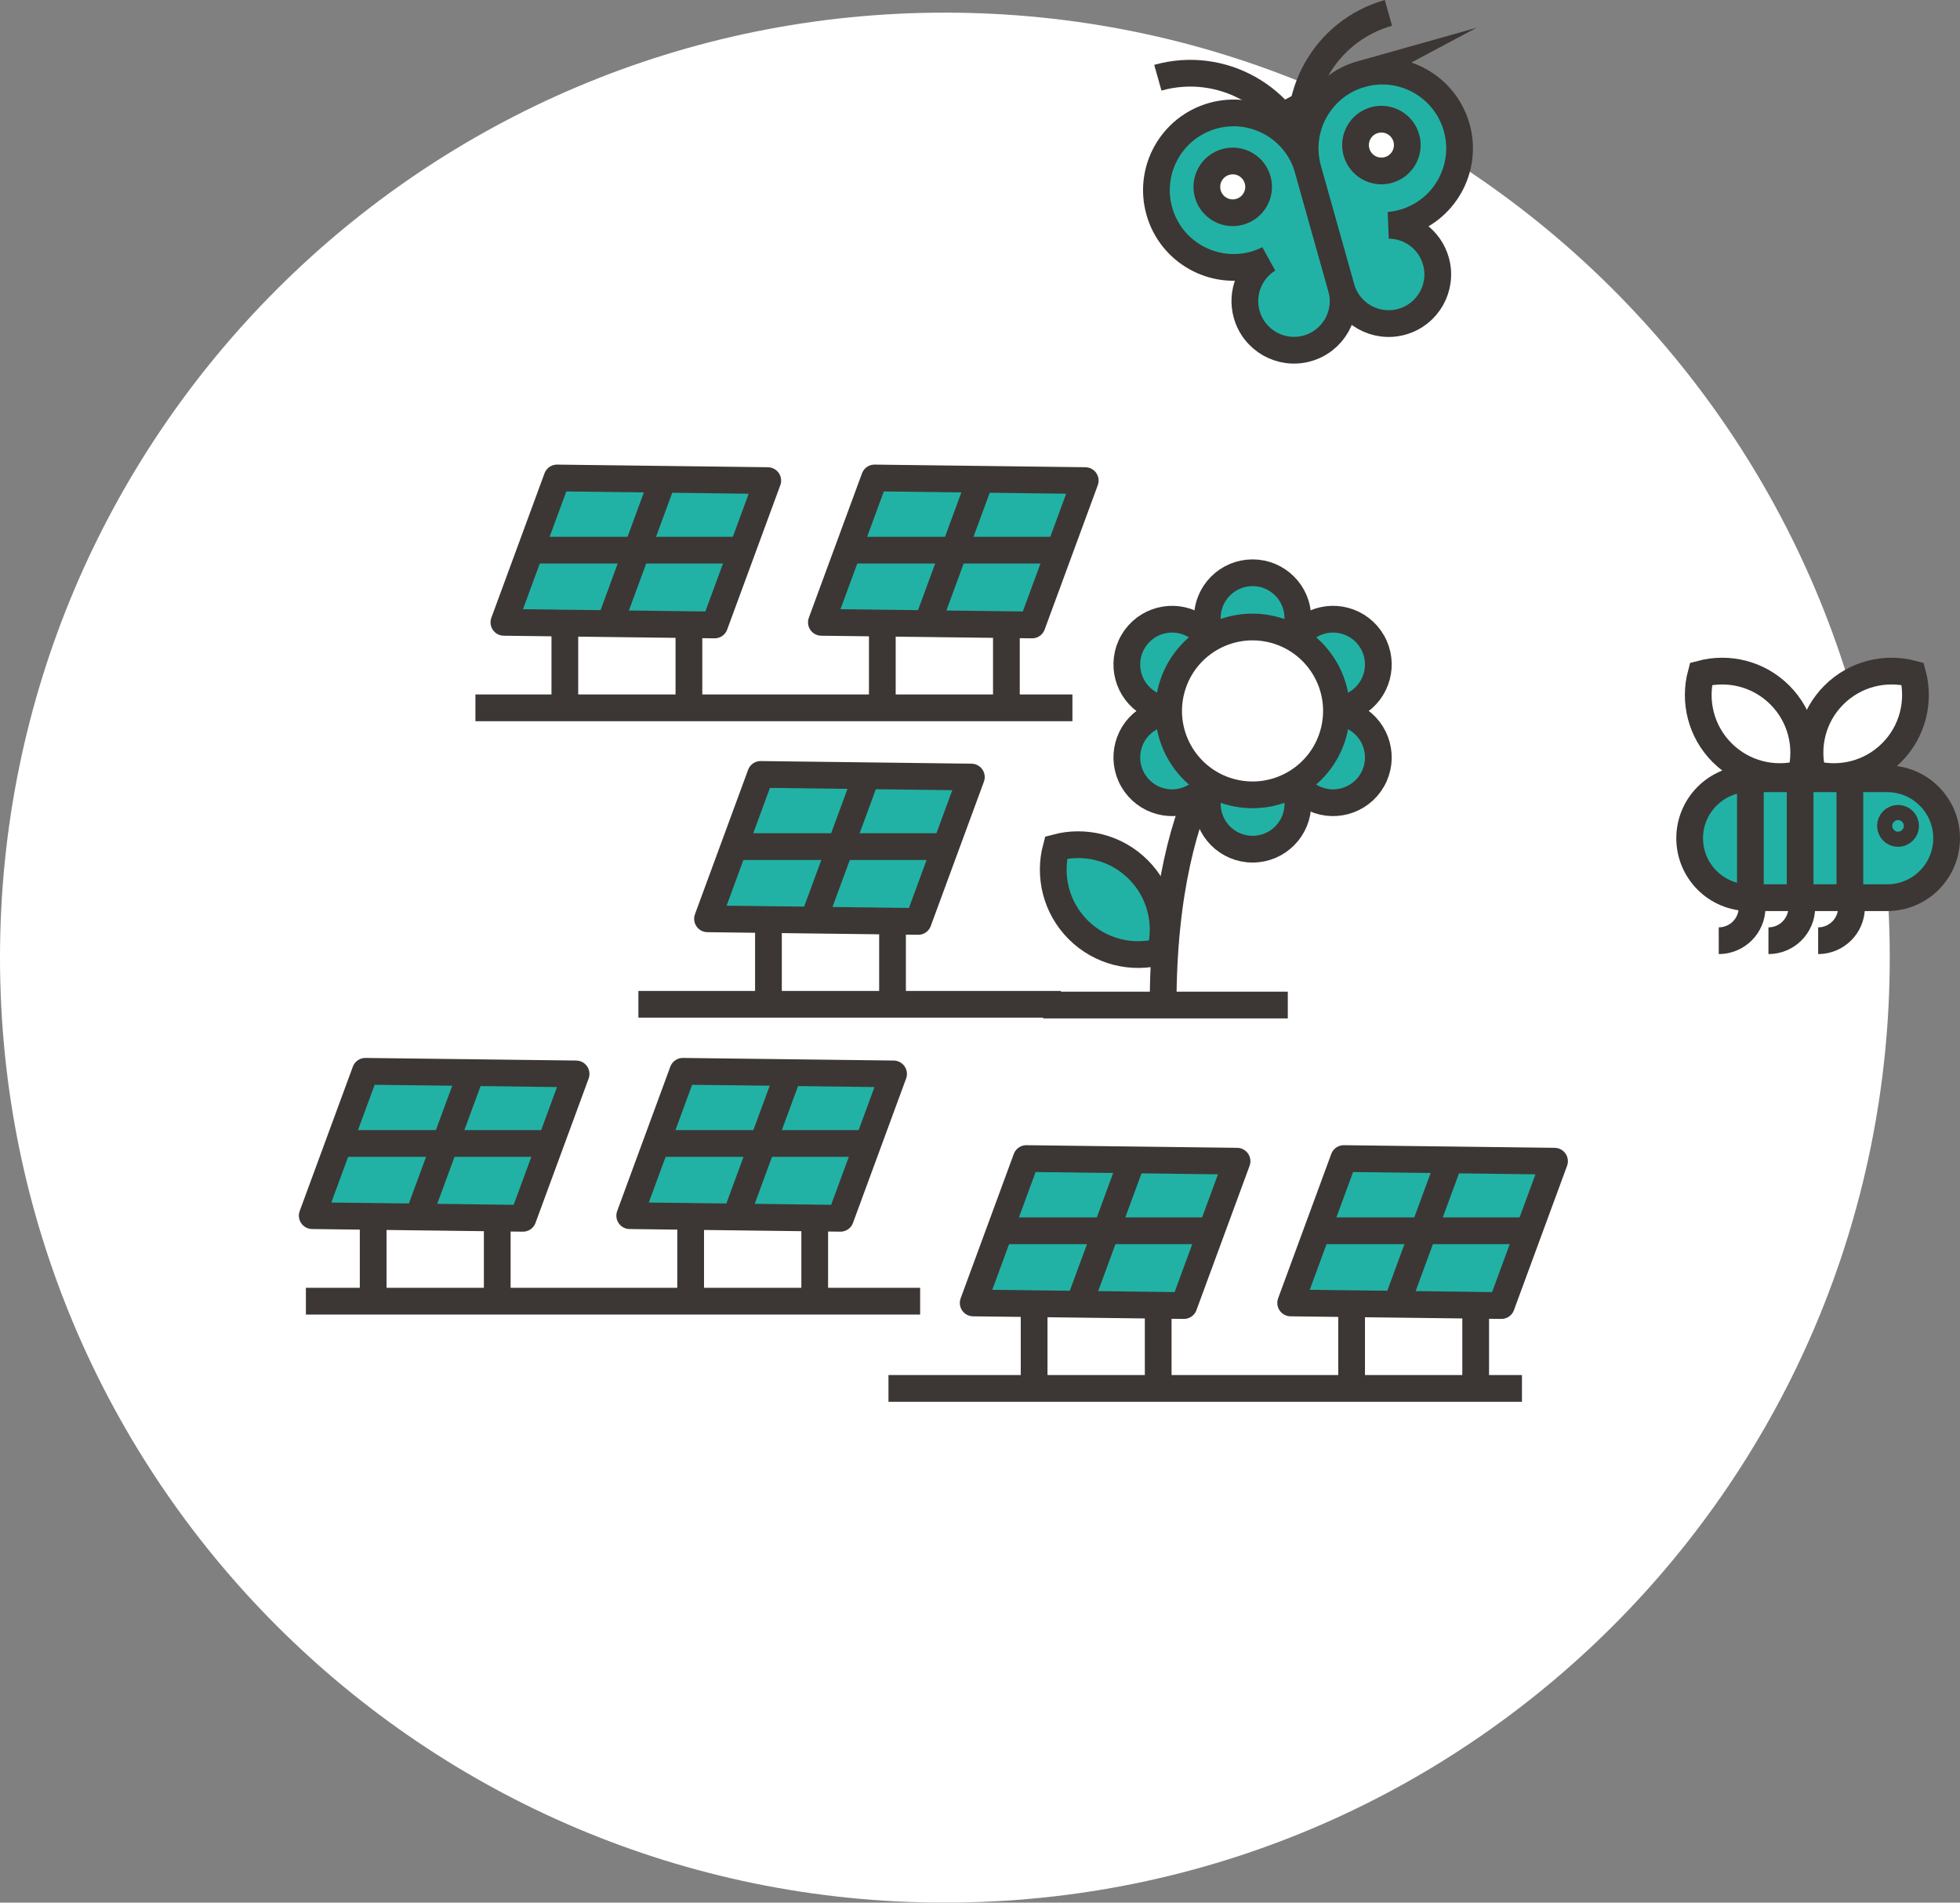 <?xml version="1.0" encoding="UTF-8"?>
<svg id="Laag_1" data-name="Laag 1" xmlns="http://www.w3.org/2000/svg" xmlns:xlink="http://www.w3.org/1999/xlink" viewBox="0 0 879.75 853.89">
  <rect x="0" y="0" width="879.75" height="853.89" fill="#808080" stroke="none"/>
  <defs>
    <style>
      .cls-1, .cls-2, .cls-3 {
        fill: none;
      }

      .cls-2 {
        stroke-linejoin: round;
      }

      .cls-2, .cls-3 {
        stroke: #3c3734;
        stroke-width: 12px;
      }

      .cls-4 {
        fill: #22b2a5;
      }

      .cls-3 {
        stroke-miterlimit: 10;
      }

      .cls-5 {
        clip-path: url(#clippath-1);
      }

      .cls-6 {
        fill: #fff;
      }

      .cls-7 {
        clip-path: url(#clippath);
      }
    </style>
    <clipPath id="clippath">
      <rect class="cls-1" width="879.75" height="853.89"/>
    </clipPath>
    <clipPath id="clippath-1">
      <rect class="cls-1" width="879.75" height="853.89"/>
    </clipPath>
  </defs>
  <g id="Zonneweide">
    <g class="cls-7">
      <g class="cls-5">
        <path class="cls-6" d="M0,429.78C0,195.55,189.88,5.67,424.11,5.67s424.11,189.88,424.11,424.11-189.88,424.11-424.11,424.11S0,664.01,0,429.78"/>
        <path class="cls-3" d="M519.7,34.88c28.58-8.04,58.27,8.62,66.3,37.2"/>
        <path class="cls-4" d="M544.35,51.98c-18.43,5.18-29.17,24.32-23.99,42.75,5.18,18.43,24.32,29.16,42.75,23.98,2.16-.61,4.21-1.42,6.15-2.38-8.19,5.03-12.41,15.05-9.68,24.76,3.3,11.73,15.48,18.56,27.2,15.26s18.56-15.47,15.26-27.2l-14.95-53.18c-5.18-18.43-24.32-29.17-42.75-23.99"/>
        <path class="cls-3" d="M544.35,51.98c-18.43,5.18-29.17,24.32-23.99,42.75,5.18,18.43,24.32,29.16,42.75,23.98,2.16-.61,4.21-1.42,6.15-2.38-8.19,5.03-12.41,15.05-9.68,24.76,3.3,11.73,15.48,18.56,27.2,15.26s18.56-15.47,15.26-27.2l-14.95-53.18c-5.18-18.43-24.32-29.17-42.75-23.99Z"/>
        <path class="cls-3" d="M623.2,5.78c-28.58,8.04-45.24,37.72-37.2,66.3"/>
        <path class="cls-4" d="M611.08,33.22c18.43-5.18,37.56,5.56,42.75,23.99,5.18,18.43-5.56,37.56-23.98,42.74-2.16.61-4.33.99-6.49,1.17,9.61.02,18.43,6.37,21.16,16.08,3.3,11.73-3.54,23.91-15.26,27.2-11.73,3.3-23.9-3.54-27.2-15.26l-14.95-53.18c-5.18-18.43,5.56-37.57,23.99-42.75"/>
        <path class="cls-3" d="M611.08,33.22c18.43-5.18,37.56,5.56,42.75,23.99,5.18,18.43-5.56,37.56-23.98,42.74-2.16.61-4.33.99-6.49,1.17,9.61.02,18.43,6.37,21.16,16.08,3.3,11.73-3.54,23.91-15.26,27.2-11.73,3.3-23.9-3.54-27.2-15.26l-14.95-53.18c-5.18-18.43,5.56-37.57,23.99-42.75Z"/>
        <path class="cls-6" d="M542.13,87.01c-1.74-6.18,1.86-12.59,8.04-14.33,6.18-1.74,12.59,1.86,14.33,8.04,1.74,6.18-1.86,12.59-8.04,14.33-6.18,1.74-12.59-1.86-14.33-8.04"/>
        <path class="cls-3" d="M542.13,87.01c-1.74-6.18,1.86-12.59,8.04-14.33,6.18-1.74,12.59,1.86,14.33,8.04,1.74,6.18-1.86,12.59-8.04,14.33-6.18,1.74-12.59-1.86-14.33-8.04Z"/>
        <path class="cls-6" d="M608.86,68.25c-1.74-6.18,1.86-12.59,8.04-14.33,6.18-1.74,12.59,1.86,14.33,8.04,1.74,6.18-1.86,12.59-8.04,14.33-6.18,1.74-12.59-1.86-14.33-8.04"/>
        <path class="cls-3" d="M608.86,68.25c-1.74-6.18,1.86-12.59,8.04-14.33,6.18-1.74,12.59,1.86,14.33,8.04,1.74,6.18-1.86,12.59-8.04,14.33-6.18,1.74-12.59-1.86-14.33-8.04Z"/>
        <line class="cls-2" x1="365.69" y1="520.75" x2="365.69" y2="584.73"/>
        <line class="cls-2" x1="310" y1="520.75" x2="310" y2="584.73"/>
        <polygon class="cls-4" points="377.23 546.77 282.65 545.59 306.5 480.8 401.08 481.97 377.23 546.77"/>
        <polygon class="cls-2" points="377.23 546.77 282.65 545.59 306.5 480.8 401.08 481.97 377.23 546.77"/>
        <line class="cls-2" x1="354.04" y1="481.38" x2="330.19" y2="546.18"/>
        <line class="cls-2" x1="294.67" y1="513.19" x2="391.63" y2="513.19"/>
        <line class="cls-2" x1="223.19" y1="520.75" x2="223.19" y2="584.73"/>
        <line class="cls-2" x1="167.5" y1="520.75" x2="167.5" y2="584.73"/>
        <polygon class="cls-4" points="234.73 546.77 140.15 545.59 164 480.8 258.58 481.97 234.73 546.77"/>
        <polygon class="cls-2" points="234.73 546.77 140.15 545.59 164 480.8 258.58 481.97 234.73 546.77"/>
        <line class="cls-2" x1="211.54" y1="481.38" x2="187.69" y2="546.18"/>
        <line class="cls-2" x1="152.17" y1="513.19" x2="249.13" y2="513.19"/>
        <line class="cls-2" x1="137.3" y1="583.96" x2="413.01" y2="583.96"/>
        <line class="cls-2" x1="662.36" y1="559.91" x2="662.36" y2="623.9"/>
        <line class="cls-2" x1="606.67" y1="559.91" x2="606.67" y2="623.9"/>
        <polygon class="cls-4" points="673.9 585.93 579.32 584.76 603.17 519.96 697.75 521.14 673.9 585.93"/>
        <polygon class="cls-2" points="673.9 585.93 579.32 584.76 603.17 519.96 697.75 521.14 673.9 585.93"/>
        <line class="cls-2" x1="650.71" y1="520.55" x2="626.85" y2="585.34"/>
        <line class="cls-2" x1="591.34" y1="552.36" x2="688.29" y2="552.36"/>
        <line class="cls-2" x1="519.86" y1="559.91" x2="519.86" y2="623.9"/>
        <line class="cls-2" x1="464.17" y1="559.91" x2="464.17" y2="623.9"/>
        <polygon class="cls-4" points="531.39 585.93 436.82 584.76 460.67 519.96 555.25 521.14 531.39 585.93"/>
        <polygon class="cls-2" points="531.39 585.93 436.82 584.76 460.67 519.96 555.25 521.14 531.39 585.93"/>
        <line class="cls-2" x1="508.21" y1="520.55" x2="484.35" y2="585.34"/>
        <line class="cls-2" x1="448.84" y1="552.36" x2="545.79" y2="552.36"/>
        <line class="cls-2" x1="398.79" y1="623.12" x2="683.13" y2="623.12"/>
        <line class="cls-2" x1="451.72" y1="254.47" x2="451.72" y2="318.45"/>
        <line class="cls-2" x1="396.03" y1="254.47" x2="396.03" y2="318.45"/>
        <polygon class="cls-4" points="463.26 280.48 368.68 279.31 392.54 214.51 487.11 215.69 463.26 280.48"/>
        <polygon class="cls-2" points="463.26 280.48 368.68 279.31 392.54 214.51 487.11 215.69 463.26 280.48"/>
        <line class="cls-2" x1="440.07" y1="215.1" x2="416.22" y2="279.9"/>
        <line class="cls-2" x1="380.7" y1="246.91" x2="477.66" y2="246.91"/>
        <line class="cls-2" x1="309.22" y1="254.47" x2="309.22" y2="318.45"/>
        <line class="cls-2" x1="253.53" y1="254.47" x2="253.53" y2="318.45"/>
        <polygon class="cls-4" points="320.76 280.48 226.18 279.31 250.03 214.51 344.61 215.69 320.76 280.48"/>
        <polygon class="cls-2" points="320.76 280.48 226.18 279.31 250.03 214.51 344.61 215.69 320.76 280.48"/>
        <line class="cls-2" x1="297.57" y1="215.1" x2="273.72" y2="279.9"/>
        <line class="cls-2" x1="238.2" y1="246.91" x2="335.16" y2="246.91"/>
        <line class="cls-2" x1="213.39" y1="317.67" x2="481.36" y2="317.67"/>
        <line class="cls-2" x1="400.61" y1="387.52" x2="400.61" y2="451.5"/>
        <line class="cls-2" x1="344.92" y1="387.52" x2="344.92" y2="451.5"/>
        <polygon class="cls-4" points="412.14 413.53 317.57 412.36 341.42 347.56 436 348.74 412.14 413.53"/>
        <polygon class="cls-2" points="412.14 413.53 317.57 412.36 341.42 347.56 436 348.74 412.14 413.53"/>
        <line class="cls-2" x1="388.96" y1="348.15" x2="365.1" y2="412.95"/>
        <line class="cls-2" x1="329.59" y1="379.96" x2="426.54" y2="379.96"/>
        <line class="cls-2" x1="286.55" y1="450.73" x2="476.22" y2="450.73"/>
        <path class="cls-4" d="M847.07,402.88h-61.98c-14.74,0-26.68-11.95-26.68-26.68s11.95-26.68,26.68-26.68h61.98c14.74,0,26.68,11.95,26.68,26.68s-11.95,26.68-26.68,26.68"/>
        <path class="cls-3" d="M847.07,402.88h-61.98c-14.74,0-26.68-11.95-26.68-26.68s11.95-26.68,26.68-26.68h61.98c14.74,0,26.68,11.95,26.68,26.68s-11.95,26.68-26.68,26.68Z"/>
        <path class="cls-6" d="M798.88,311.91c-9.59-9.59-23.16-12.74-35.38-9.48-3.26,12.22-.11,25.79,9.48,35.38s23.16,12.74,35.38,9.48c3.26-12.22.11-25.79-9.48-35.38"/>
        <path class="cls-3" d="M798.88,311.91c-9.59-9.59-23.16-12.74-35.38-9.48-3.26,12.22-.11,25.79,9.48,35.38s23.16,12.74,35.38,9.48c3.26-12.22.11-25.79-9.48-35.38Z"/>
        <path class="cls-6" d="M849.04,337.81c9.59-9.59,12.74-23.16,9.48-35.38-12.22-3.26-25.79-.11-35.38,9.48s-12.74,23.16-9.48,35.38c12.22,3.26,25.79.11,35.38-9.48"/>
        <path class="cls-3" d="M849.04,337.81c9.59-9.59,12.74-23.16,9.48-35.38-12.22-3.26-25.79-.11-35.38,9.48s-12.74,23.16-9.48,35.38c12.22,3.26,25.79.11,35.38-9.48Z"/>
        <line class="cls-3" x1="785.66" y1="349.52" x2="785.66" y2="402.88"/>
        <line class="cls-3" x1="807.99" y1="349.52" x2="807.99" y2="402.88"/>
        <line class="cls-3" x1="830.32" y1="349.52" x2="830.32" y2="402.88"/>
        <circle class="cls-3" cx="851.94" cy="370.65" r="3.4" transform="translate(-76.99 354.24) rotate(-22.5)"/>
        <path class="cls-3" d="M786.43,407.22c0,8.27-6.7,14.97-14.97,14.97"/>
        <path class="cls-3" d="M831.05,407.22c0,8.27-6.7,14.97-14.97,14.97"/>
        <path class="cls-3" d="M808.74,407.22c0,8.27-6.7,14.97-14.97,14.97"/>
        <path class="cls-3" d="M562.22,319.08s-40.15,28.86-40.15,131.98"/>
        <path class="cls-4" d="M510.91,390.26c9.99,9.99,13.27,24.13,9.87,36.86-12.73,3.4-26.87.11-36.86-9.87-9.99-9.99-13.27-24.13-9.87-36.86,12.73-3.4,26.87-.11,36.86,9.87"/>
        <path class="cls-3" d="M510.91,390.26c9.99,9.99,13.27,24.13,9.87,36.86-12.73,3.4-26.87.11-36.86-9.87-9.99-9.99-13.27-24.13-9.87-36.86,12.73-3.4,26.87-.11,36.86,9.87Z"/>
        <path class="cls-4" d="M541.9,277.37c0-11.22,9.1-20.32,20.32-20.32s20.32,9.1,20.32,20.32-9.1,20.32-20.32,20.32-20.32-9.1-20.32-20.32"/>
        <path class="cls-3" d="M541.9,277.37c0-11.22,9.1-20.32,20.32-20.32s20.32,9.1,20.32,20.32-9.1,20.32-20.32,20.32-20.32-9.1-20.32-20.32Z"/>
        <path class="cls-4" d="M515.94,315.82c-9.72-5.61-13.05-18.04-7.44-27.76,5.61-9.72,18.04-13.05,27.76-7.44,9.72,5.61,13.05,18.04,7.44,27.76-5.61,9.72-18.04,13.05-27.76,7.44"/>
        <path class="cls-3" d="M515.94,315.82c-9.72-5.61-13.05-18.04-7.44-27.76,5.61-9.72,18.04-13.05,27.76-7.44,9.72,5.61,13.05,18.04,7.44,27.76-5.61,9.72-18.04,13.05-27.76,7.44Z"/>
        <path class="cls-4" d="M536.26,357.54c-9.72,5.61-22.15,2.28-27.76-7.44-5.61-9.72-2.28-22.15,7.44-27.76,9.72-5.61,22.15-2.28,27.76,7.44,5.61,9.72,2.28,22.15-7.44,27.76"/>
        <path class="cls-3" d="M536.26,357.54c-9.72,5.61-22.15,2.28-27.76-7.44-5.61-9.72-2.28-22.15,7.44-27.76,9.72-5.61,22.15-2.28,27.76,7.44,5.61,9.72,2.28,22.15-7.44,27.76Z"/>
        <path class="cls-4" d="M582.55,360.79c0,11.22-9.1,20.32-20.32,20.32s-20.32-9.1-20.32-20.32,9.1-20.32,20.32-20.32,20.32,9.1,20.32,20.32"/>
        <path class="cls-3" d="M582.55,360.79c0,11.22-9.1,20.32-20.32,20.32s-20.32-9.1-20.32-20.32,9.1-20.32,20.32-20.32,20.32,9.1,20.32,20.32Z"/>
        <path class="cls-4" d="M608.51,322.34c9.72,5.61,13.05,18.04,7.44,27.76-5.61,9.72-18.04,13.05-27.76,7.44-9.72-5.61-13.05-18.04-7.44-27.76,5.61-9.72,18.04-13.05,27.76-7.44"/>
        <path class="cls-3" d="M608.51,322.34c9.72,5.61,13.05,18.04,7.44,27.76-5.61,9.72-18.04,13.05-27.76,7.44-9.72-5.61-13.05-18.04-7.44-27.76,5.61-9.72,18.04-13.05,27.76-7.44Z"/>
        <path class="cls-4" d="M588.19,280.62c9.72-5.61,22.15-2.28,27.76,7.44,5.61,9.72,2.28,22.15-7.44,27.76-9.72,5.61-22.15,2.28-27.76-7.44-5.61-9.72-2.28-22.15,7.44-27.76"/>
        <path class="cls-3" d="M588.19,280.62c9.72-5.61,22.15-2.28,27.76,7.44,5.61,9.72,2.28,22.15-7.44,27.76-9.72,5.61-22.15,2.28-27.76-7.44-5.61-9.72-2.28-22.15,7.44-27.76Z"/>
        <path class="cls-6" d="M524.57,319.08c0-20.8,16.86-37.66,37.66-37.66s37.66,16.86,37.66,37.66-16.86,37.66-37.66,37.66-37.66-16.86-37.66-37.66"/>
        <circle class="cls-3" cx="562.22" cy="319.08" r="37.66" transform="translate(122.51 792.95) rotate(-76.72)"/>
        <line class="cls-3" x1="468.22" y1="451.06" x2="578.03" y2="451.06"/>
      </g>
    </g>
  </g>
</svg>